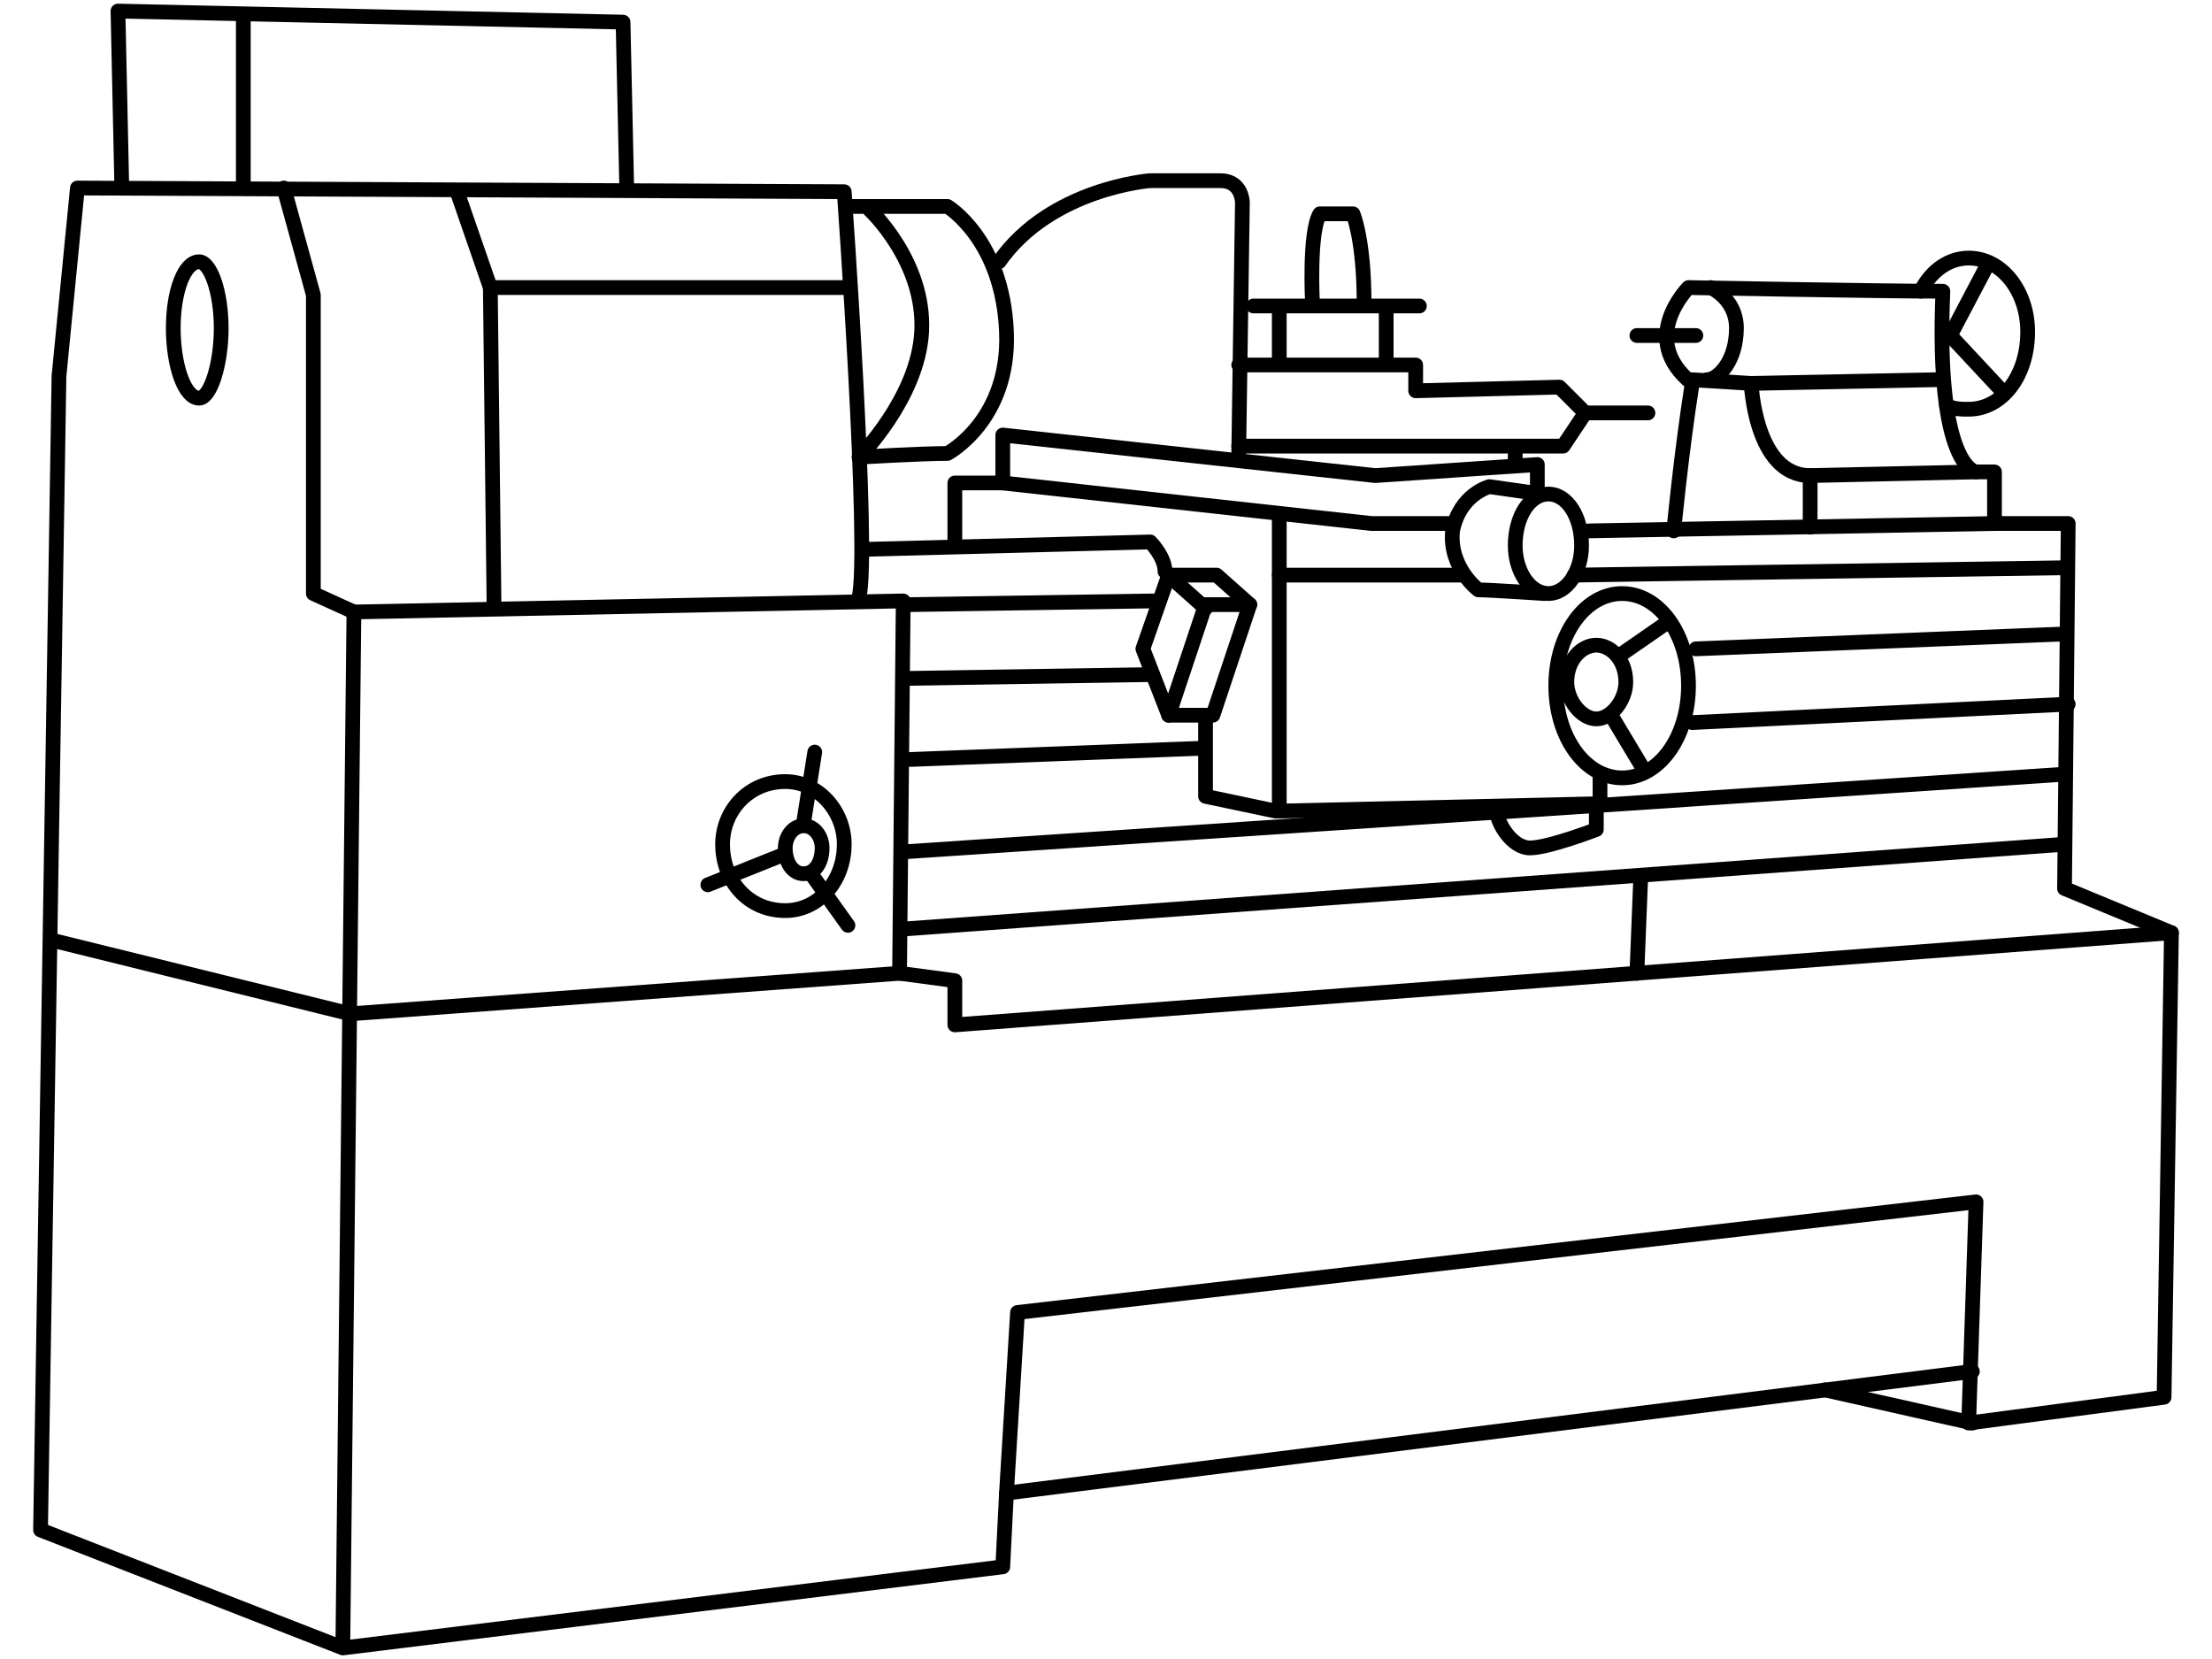 <?xml version="1.0" encoding="UTF-8"?>
<!DOCTYPE svg PUBLIC "-//W3C//DTD SVG 1.1//EN" "http://www.w3.org/Graphics/SVG/1.1/DTD/svg11.dtd">
<!-- Creator: CorelDRAW X7 -->
<svg xmlns="http://www.w3.org/2000/svg" xml:space="preserve" width="600px" height="450px" version="1.1" style="shape-rendering:geometricPrecision; text-rendering:geometricPrecision; image-rendering:optimizeQuality; fill-rule:evenodd; clip-rule:evenodd"
viewBox="0 0 600 450"
 xmlns:xlink="http://www.w3.org/1999/xlink">
 <defs>
  <style type="text/css">
   <![CDATA[
    .str1 {stroke:black;stroke-width:4;stroke-linecap:round;stroke-linejoin:round}
    .str0 {stroke:black;stroke-width:4;stroke-linecap:round;stroke-linejoin:round}
    .fil1 {fill:none}
    .fil0 {fill:none;fill-rule:nonzero}
   ]]>
  </style>
 </defs>
 <g id="Layer_x0020_1">
  <g id="_840895520">
   <path class="fil0 str0" d="M454 144c0,0 2,-21 5,-40 -15,-12 -1,-26 -1,-26 0,0 52,1 69,1 -2,48 9,49 9,49l5 0 0 14 20 0 -1 99 29 12 -2 126 -53 7 2 -60 -260 30 -3 49 -1 20 -179 22 -82 -32 5 -313 5 -51 208 1c0,0 7,98 4,110"/>
   <line class="fil0 str0" x1="535" y1="372" x2="273" y2= "405" />
   <line class="fil0 str0" x1="495" y1="377" x2="535" y2= "386" />
   <polyline class="fil0 str0" points="77,51 85,80 85,161 96,166 245,163 244,264 259,266 259,278 589,253 "/>
   <line class="fil0 str0" x1="96" y1="166" x2="93" y2= "446" />
   <polyline class="fil0 str0" points="14,255 95,275 244,264 "/>
   <polyline class="fil0 str0" points="124,52 133,78 134,164 "/>
   <path class="fil0 str0" d="M236 57c0,0 15,14 14,33 -1,18 -17,34 -17,34 0,0 17,-1 24,-1 0,0 17,-9 16,-33 -1,-25 -16,-34 -16,-34l-27 0"/>
   <path class="fil0 str0" d="M458 186c0,14 -8,25 -18,25 -10,0 -18,-11 -18,-25 0,-14 8,-25 18,-25 10,0 18,11 18,25z"/>
   <path class="fil0 str0" d="M429 148c0,7 -4,13 -9,13 -5,0 -9,-6 -9,-13 0,-8 4,-14 9,-14 5,0 9,6 9,14z"/>
   <path class="fil0 str0" d="M418 134l-14 -2c0,0 -8,2 -10,12 -1,10 7,16 7,16 3,0 18,1 18,1"/>
   <line class="fil0 str0" x1="427" y1="156" x2="560" y2= "154" />
   <line class="fil0 str0" x1="460" y1="176" x2="559" y2= "172" />
   <line class="fil0 str0" x1="459" y1="196" x2="561" y2= "191" />
   <line class="fil0 str0" x1="245" y1="252" x2="560" y2= "229" />
   <polyline class="fil0 str0" points="396,156 347,156 347,220 434,218 434,211 "/>
   <polygon class="fil0 str0" points="329,194 317,194 327,164 339,164 "/>
   <polyline class="fil0 str0" points="317,194 310,176 317,156 330,156 339,164 "/>
   <line class="fil0 str0" x1="318" y1="157" x2="327" y2= "165" />
   <polyline class="fil0 str0" points="327,196 327,216 346,220 "/>
   <line class="fil0 str0" x1="247" y1="206" x2="325" y2= "203" />
   <line class="fil0 str0" x1="246" y1="231" x2="560" y2= "210" />
   <path class="fil0 str0" d="M235 149l77 -2c0,0 4,4 4,8"/>
   <line class="fil0 str0" x1="247" y1="164" x2="313" y2= "163" />
   <polyline class="fil0 str0" points="417,133 417,126 373,129 272,118 272,131 372,142 393,142 "/>
   <polyline class="fil0 str0" points="272,131 259,131 259,147 "/>
   <line class="fil0 str0" x1="444" y1="91" x2="460" y2= "91" />
   <path class="fil0 str0" d="M336 123l1 -68c0,0 0,-6 -6,-6 -6,0 -19,0 -19,0 0,0 -27,2 -41,22"/>
   <polyline class="fil0 str0" points="336,99 384,99 384,106 423,105 430,112 424,121 336,121 "/>
   <line class="fil0 str0" x1="411" y1="122" x2="411" y2= "126" />
   <line class="fil0 str0" x1="340" y1="83" x2="385" y2= "83" />
   <line class="fil0 str0" x1="347" y1="84" x2="347" y2= "98" />
   <line class="fil0 str0" x1="376" y1="85" x2="376" y2= "98" />
   <path class="fil0 str0" d="M356 82c0,0 -1,-19 2,-24 4,0 9,0 9,0 0,0 3,7 3,24"/>
   <line class="fil0 str0" x1="431" y1="112" x2="447" y2= "112" />
   <path class="fil0 str0" d="M521 79c3,-6 8,-9 13,-9 9,0 16,9 16,20 0,12 -7,21 -16,21 -2,0 -4,0 -6,-1"/>
   <polyline class="fil0 str0" points="539,72 529,91 543,106 "/>
   <path class="fil0 str0" d="M459 103l16 1c0,0 1,25 16,25 0,13 0,14 0,14"/>
   <line class="fil0 str0" x1="431" y1="144" x2="541" y2= "142" />
   <path class="fil0 str0" d="M229 229c0,10 -7,18 -16,18 -10,0 -17,-8 -17,-18 0,-9 7,-17 17,-17 9,0 16,8 16,17z"/>
   <g>
    <path class="fil0 str0" d="M223 230c0,4 -2,7 -5,7 -3,0 -5,-3 -5,-7 0,-3 2,-6 5,-6 3,0 5,3 5,6z"/>
    <line class="fil0 str0" x1="221" y1="204" x2="218" y2= "223" />
    <line class="fil0 str0" x1="212" y1="232" x2="192" y2= "240" />
    <line class="fil0 str0" x1="220" y1="237" x2="230" y2= "251" />
   </g>
   <line class="fil0 str0" x1="133" y1="78" x2="229" y2= "78" />
   <polyline class="fil0 str0" points="33,49 32,3 169,6 170,51 "/>
   <line class="fil0 str0" x1="66" y1="4" x2="66" y2= "50" />
   <path class="fil0 str0" d="M433 219l0 6c0,0 -13,5 -18,5 -5,0 -9,-7 -9,-10"/>
   <path class="fil0 str0" d="M441 185c0,5 -4,10 -8,10 -4,0 -8,-5 -8,-10 0,-6 4,-10 8,-10 4,0 8,4 8,10z"/>
   <line class="fil0 str0" x1="437" y1="194" x2="446" y2= "209" />
   <line class="fil0 str0" x1="439" y1="178" x2="452" y2= "169" />
   <line class="fil0 str0" x1="247" y1="184" x2="311" y2= "183" />
   <line class="fil0 str0" x1="347" y1="141" x2="347" y2= "156" />
   <line class="fil0 str0" x1="445" y1="239" x2="444" y2= "264" />
   <path class="fil0 str0" d="M60 89c0,10 -3,19 -6,19 -4,0 -7,-9 -7,-19 0,-10 3,-18 7,-18 3,0 6,8 6,18z"/>
   <path class="fil0 str0" d="M464 78c0,0 7,3 7,11 0,9 -5,14 -8,14"/>
   <line class="fil1 str1" x1="536" y1="128" x2="491" y2= "129" />
   <line class="fil1 str1" x1="525" y1="103" x2="475" y2= "104" />
  </g>
 </g>
</svg>
